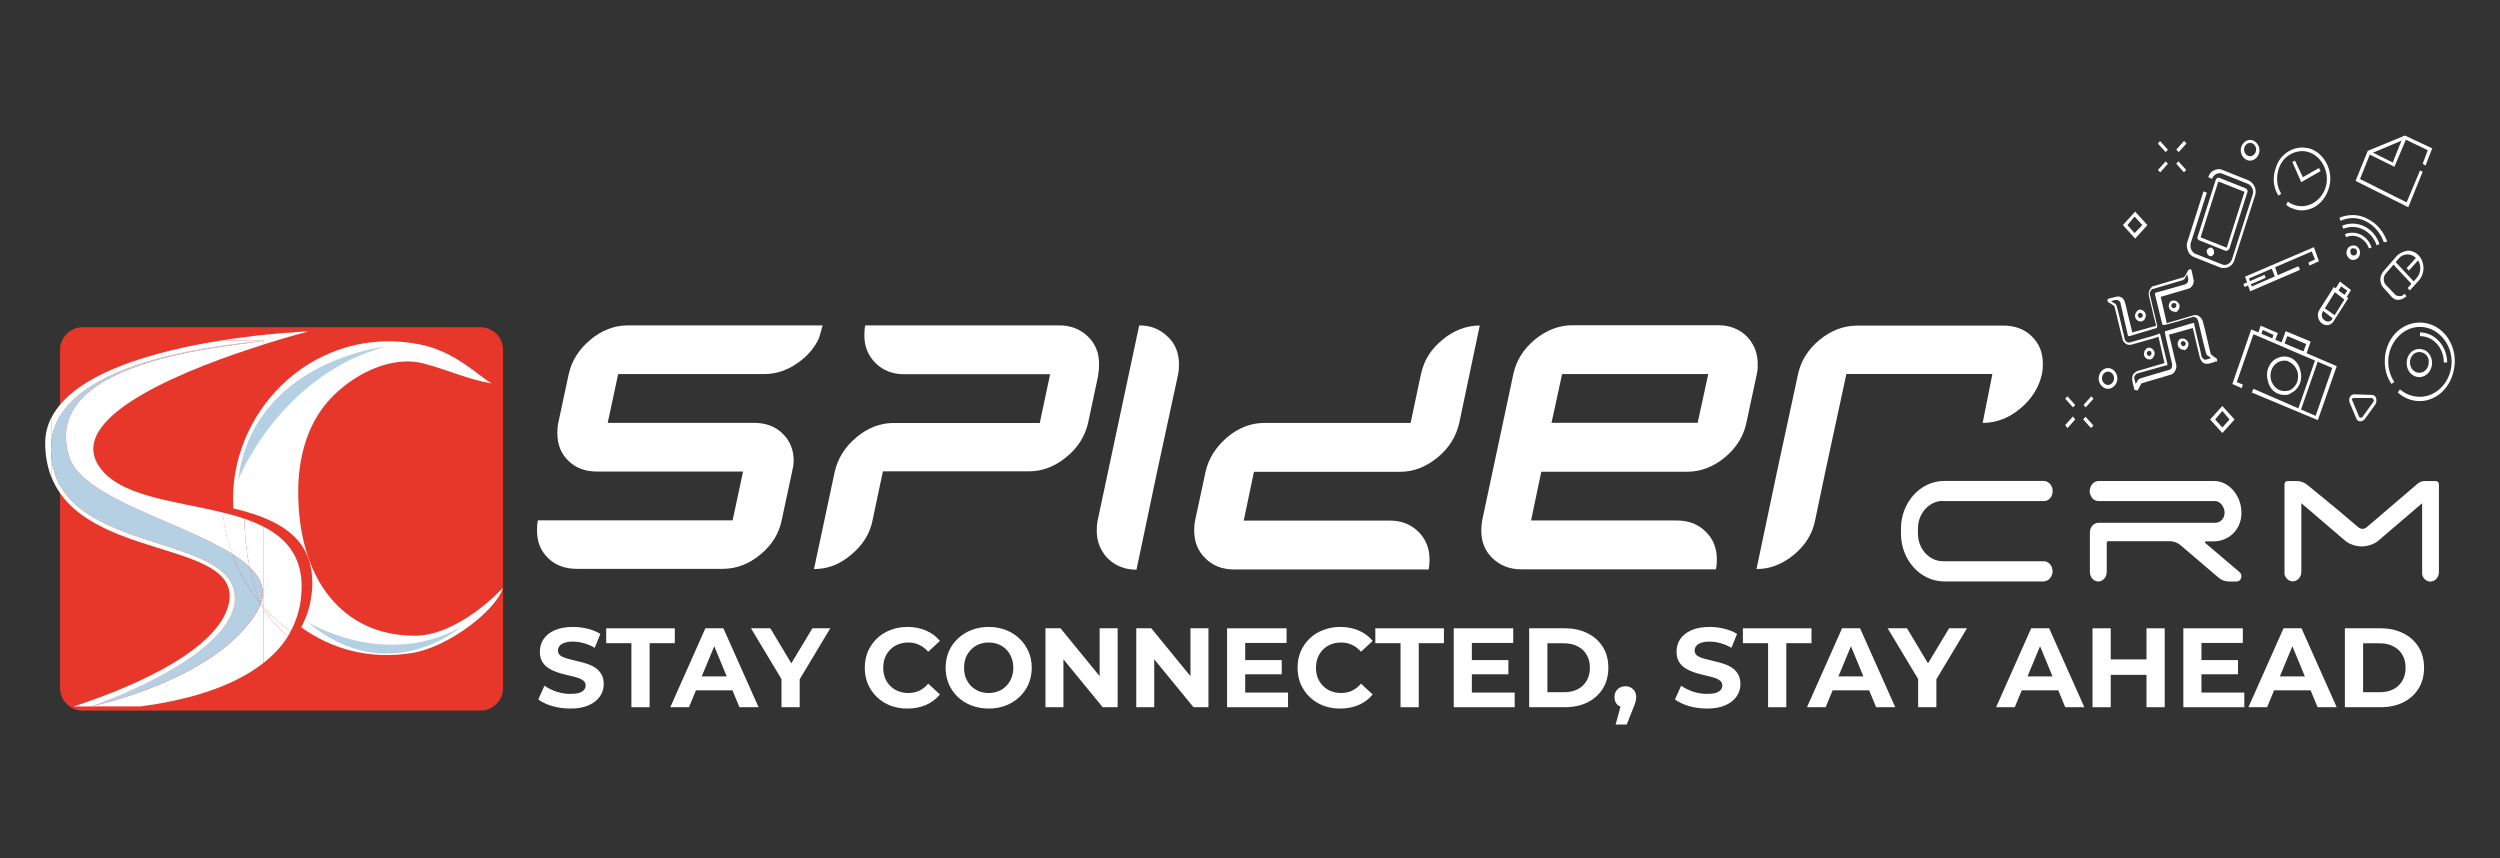 <svg width="166" height="57" viewBox="0 0 166 57" fill="none" xmlns="http://www.w3.org/2000/svg">
<rect x="0" y="0" width="166" height="57" fill="#333333" stroke="none"/>
<mask id="mask0_2860_80" style="mask-type:alpha" maskUnits="userSpaceOnUse" x="0" y="0" width="166" height="57">
<rect width="166" height="57" fill="white"/>
</mask>
<g mask="url(#mask0_2860_80)">
<path d="M147.671 17.797C147.595 17.797 147.525 17.797 147.416 17.759L145.68 17.069C145.491 16.983 145.345 16.861 145.279 16.662C145.203 16.454 145.166 16.256 145.246 16.048L146.312 12.706L146.534 12.791L145.468 16.133C145.435 16.293 145.435 16.416 145.501 16.577C145.576 16.7 145.647 16.823 145.798 16.861L147.534 17.551C147.789 17.674 148.091 17.513 148.199 17.229L149.568 12.952C149.681 12.668 149.535 12.337 149.275 12.214L147.539 11.524C147.426 11.486 147.284 11.486 147.138 11.562C147.025 11.647 146.916 11.723 146.883 11.883L146.628 11.761C146.704 11.553 146.817 11.392 146.996 11.316C147.185 11.231 147.364 11.193 147.553 11.278L149.289 11.969C149.657 12.129 149.879 12.583 149.733 12.989L148.364 17.267C148.275 17.588 147.982 17.797 147.685 17.797" fill="white"/>
<path d="M147.86 16.657H147.784L146.048 15.967C145.935 15.929 145.859 15.806 145.935 15.683L147.114 11.973C147.147 11.85 147.26 11.765 147.369 11.812L149.105 12.502C149.138 12.502 149.218 12.587 149.218 12.625C149.251 12.663 149.251 12.748 149.218 12.786L148.039 16.491C148.006 16.529 147.963 16.614 147.926 16.614C147.904 16.643 147.88 16.657 147.855 16.657M146.119 15.759L147.855 16.449L149.034 12.739L147.298 12.048L146.119 15.759Z" fill="white"/>
<path d="M147.011 16.818C147.044 16.695 146.978 16.534 146.865 16.449C146.719 16.411 146.61 16.487 146.53 16.61C146.497 16.733 146.563 16.894 146.676 16.979C146.823 17.064 146.969 16.979 147.011 16.818Z" fill="white"/>
<path d="M149.407 19.343L149.072 18.369L153.644 16.412L153.979 17.348L153.347 17.632L153.276 17.433L153.715 17.225L153.498 16.696L149.332 18.492L149.516 19.021L152.611 17.679L152.724 17.915L149.407 19.343Z" fill="white"/>
<path d="M151.102 18.492L150.809 17.754L151.031 17.631L151.286 18.407L151.102 18.492Z" fill="white"/>
<path d="M149.039 19.059L148.964 18.855L150.365 18.245L150.441 18.444L149.039 19.059Z" fill="white"/>
<path d="M144.506 9.931L145.025 9.354L145.181 9.529L144.662 10.102L144.506 9.931Z" fill="white"/>
<path d="M143.288 11.283L143.802 10.716L143.949 10.877L143.434 11.449L143.288 11.283Z" fill="white"/>
<path d="M143.283 9.53L143.429 9.369L143.948 9.941L143.802 10.102L143.283 9.53Z" fill="white"/>
<path d="M144.501 10.872L144.648 10.711L145.162 11.284L145.016 11.444L144.501 10.872Z" fill="white"/>
<path d="M138.349 26.887L138.863 26.314L139.01 26.475L138.491 27.047L138.349 26.887Z" fill="white"/>
<path d="M137.277 28.427L137.131 28.224L137.645 27.651L137.791 27.855L137.277 28.427Z" fill="white"/>
<path d="M137.131 26.475L137.277 26.314L137.791 26.887L137.645 27.047L137.131 26.475Z" fill="white"/>
<path d="M138.321 27.845L138.481 27.675L139 28.252L138.84 28.422L138.321 27.845Z" fill="white"/>
<path d="M141.774 15.845L140.963 14.946L141.774 14.048L142.586 14.946L141.774 15.845ZM141.26 14.946L141.737 15.476L142.251 14.946L141.737 14.379L141.26 14.946Z" fill="white"/>
<path d="M147.563 28.753L146.752 27.855L147.563 26.956L148.375 27.855L147.563 28.753ZM147.087 27.855L147.563 28.384L148.04 27.855L147.563 27.287L147.087 27.855Z" fill="white"/>
<path d="M139.972 25.818C139.637 25.818 139.35 25.496 139.35 25.128C139.35 24.759 139.642 24.438 139.972 24.438C140.303 24.438 140.595 24.759 140.595 25.128C140.595 25.496 140.303 25.818 139.972 25.818ZM139.972 24.674C139.751 24.674 139.571 24.882 139.571 25.118C139.571 25.355 139.76 25.562 139.972 25.562C140.185 25.562 140.373 25.355 140.373 25.118C140.373 24.882 140.194 24.674 139.972 24.674Z" fill="white"/>
<path d="M149.407 10.668C149.072 10.668 148.785 10.347 148.785 9.978C148.785 9.61 149.077 9.288 149.407 9.288C149.738 9.288 150.03 9.619 150.03 9.978C150.03 10.342 149.738 10.668 149.407 10.668ZM149.407 9.487C149.186 9.487 149.006 9.695 149.006 9.931C149.006 10.167 149.195 10.375 149.407 10.375C149.62 10.375 149.808 10.167 149.808 9.931C149.808 9.695 149.629 9.487 149.407 9.487Z" fill="white"/>
<path d="M158.287 16.085C158.065 15.47 157.664 14.988 157.107 14.7C156.55 14.416 155.961 14.416 155.413 14.662L155.338 14.454C155.961 14.208 156.631 14.208 157.22 14.539C157.81 14.823 158.287 15.395 158.513 16.047L158.291 16.085H158.287Z" fill="white"/>
<path d="M157.81 16.288C157.475 15.31 156.484 14.823 155.597 15.192L155.521 14.984C156.512 14.577 157.626 15.107 157.994 16.203L157.814 16.288H157.81Z" fill="white"/>
<path d="M157.296 16.491C157.074 15.839 156.371 15.47 155.782 15.754L155.706 15.546C156.409 15.262 157.221 15.631 157.475 16.444L157.296 16.486V16.491Z" fill="white"/>
<path d="M156.263 17.263C156.187 17.263 156.149 17.263 156.074 17.225C155.852 17.102 155.739 16.818 155.852 16.573C155.885 16.45 155.998 16.364 156.107 16.327C156.215 16.289 156.329 16.289 156.442 16.327C156.664 16.45 156.777 16.733 156.664 16.979C156.631 17.102 156.517 17.187 156.409 17.225C156.376 17.225 156.338 17.263 156.263 17.263ZM156.263 16.487H156.187C156.112 16.525 156.074 16.573 156.074 16.61C156.041 16.733 156.074 16.894 156.187 16.941C156.263 16.979 156.3 16.979 156.376 16.941C156.451 16.903 156.489 16.856 156.489 16.818C156.522 16.695 156.489 16.535 156.376 16.497C156.343 16.535 156.3 16.492 156.263 16.492" fill="white"/>
<path d="M153.904 27.897L149.517 26.063L149.63 25.817L153.758 27.613L154.862 24.433L149.63 22.192L148.521 25.373L148.927 25.534L148.851 25.78L148.229 25.496L149.483 21.871L155.159 24.314L153.904 27.897Z" fill="white"/>
<path d="M151.653 26.224C151.507 26.224 151.361 26.186 151.252 26.139C150.96 26.016 150.738 25.77 150.63 25.449C150.521 25.128 150.483 24.797 150.597 24.475C150.71 24.154 150.932 23.908 151.186 23.785C151.479 23.662 151.776 23.624 152.073 23.747C152.366 23.87 152.588 24.116 152.696 24.437C152.809 24.768 152.842 25.09 152.729 25.416C152.616 25.737 152.394 25.983 152.106 26.106C151.988 26.224 151.842 26.224 151.658 26.224M151.658 23.946C151.545 23.946 151.403 23.984 151.29 24.031C151.068 24.154 150.889 24.362 150.814 24.598C150.738 24.844 150.738 25.128 150.847 25.373C150.955 25.619 151.144 25.818 151.361 25.903C151.583 25.988 151.837 25.988 152.064 25.903C152.286 25.78 152.465 25.581 152.54 25.335C152.616 25.09 152.616 24.806 152.507 24.56C152.394 24.314 152.215 24.116 151.993 24.031C151.918 23.946 151.804 23.946 151.658 23.946Z" fill="white"/>
<path d="M153.092 23.663L151.432 22.925L151.767 21.989L153.427 22.679L153.092 23.658V23.663ZM151.691 22.807L152.946 23.336L153.135 22.845L151.88 22.315L151.691 22.807Z" fill="white"/>
<path d="M152.757 27.282L152.578 27.207L153.757 23.822L153.936 23.903L152.757 27.282Z" fill="white"/>
<path d="M151.031 22.684L150.842 22.599L150.955 22.239L150.252 21.909L150.106 22.277L149.922 22.192L150.106 21.625L151.252 22.117L151.031 22.684Z" fill="white"/>
<path d="M159.909 13.76L156.409 12.011L157.22 10.016L159.688 9L161.499 9.851L161.056 10.995L160.867 10.872L161.202 9.974L159.688 9.246L157.371 10.22L156.706 11.888L159.801 13.438L160.688 11.321L160.867 11.401L159.909 13.76Z" fill="white"/>
<path d="M158.99 11.075L157.258 10.219L157.329 10.016L158.877 10.791L159.58 9.038L159.801 9.16L158.99 11.075Z" fill="white"/>
<path d="M152.833 13.968C152.644 13.968 152.432 13.93 152.243 13.845C152.097 13.807 151.946 13.722 151.8 13.599L151.913 13.391C152.026 13.476 152.168 13.552 152.314 13.599C153.158 13.921 154.116 13.391 154.418 12.455C154.711 11.519 154.229 10.46 153.385 10.134C152.984 9.974 152.54 10.011 152.13 10.22C151.729 10.428 151.427 10.787 151.285 11.278C151.139 11.808 151.172 12.38 151.474 12.866L151.285 12.989C150.95 12.46 150.884 11.808 151.097 11.198C151.243 10.668 151.573 10.262 152.021 10.016C152.465 9.77 152.979 9.733 153.456 9.893C154.413 10.262 154.97 11.444 154.635 12.498C154.347 13.438 153.611 13.968 152.837 13.968" fill="white"/>
<path d="M152.8 12.096L152.21 10.749L152.389 10.668L152.908 11.765L153.979 11.155L154.088 11.359L152.8 12.096Z" fill="white"/>
<path d="M156.739 27.978H156.706C156.593 27.978 156.485 27.893 156.452 27.77L156.008 26.711C155.975 26.588 155.975 26.465 156.041 26.342C156.117 26.22 156.23 26.182 156.334 26.182L157.48 26.22C157.626 26.22 157.735 26.305 157.773 26.427C157.806 26.55 157.806 26.711 157.739 26.834L157.003 27.855C156.933 27.893 156.857 27.978 156.749 27.978M156.305 26.427C156.272 26.427 156.23 26.465 156.192 26.465C156.159 26.503 156.159 26.55 156.192 26.588L156.636 27.647C156.669 27.685 156.669 27.732 156.749 27.732C156.782 27.732 156.824 27.732 156.862 27.694L157.598 26.673C157.631 26.635 157.631 26.588 157.598 26.512C157.565 26.475 157.522 26.427 157.485 26.427H156.305Z" fill="white"/>
<path d="M159.245 19.913C159.056 19.913 158.91 19.828 158.802 19.706L158.245 19.091C158.132 18.968 158.056 18.77 158.056 18.562C158.056 18.354 158.132 18.193 158.245 18.032L159.132 17.011C159.321 16.803 159.608 16.69 159.868 16.643C160.16 16.643 160.425 16.765 160.604 16.964C161.005 17.408 161.047 18.146 160.604 18.633L160.014 19.285L159.868 19.124L160.458 18.472C160.793 18.103 160.793 17.498 160.458 17.167C160.123 16.799 159.571 16.799 159.278 17.167L158.396 18.188C158.32 18.273 158.283 18.396 158.283 18.557C158.283 18.68 158.316 18.803 158.429 18.926L159.019 19.54C159.094 19.625 159.207 19.663 159.354 19.663C159.467 19.663 159.575 19.625 159.646 19.502L159.792 19.663C159.618 19.824 159.429 19.909 159.245 19.909" fill="white"/>
<path d="M159.801 17.806L160.466 17.073L160.612 17.234L159.947 17.967L159.801 17.806Z" fill="white"/>
<path d="M160.245 18.978C159.731 18.449 158.877 17.513 158.877 17.513L159.023 17.352C159.056 17.39 159.868 18.25 160.391 18.817L160.245 18.978Z" fill="white"/>
<path d="M160.646 26.631C160.132 26.631 159.613 26.422 159.212 26.063L159.358 25.855C159.726 26.177 160.202 26.347 160.684 26.347C161.83 26.347 162.788 25.288 162.788 24.026C162.788 22.764 161.83 21.705 160.684 21.705C159.537 21.705 158.579 22.764 158.579 24.026C158.579 24.518 158.726 24.962 158.98 25.369L158.792 25.491C158.494 25.047 158.348 24.555 158.348 23.984C158.348 22.556 159.381 21.417 160.674 21.417C161.967 21.417 163 22.561 163 23.984C162.972 25.496 161.938 26.635 160.646 26.635" fill="white"/>
<path d="M162.491 24.068H162.269C162.269 23.095 161.566 22.32 160.688 22.32V22.074C161.646 22.069 162.491 22.967 162.491 24.068Z" fill="white"/>
<path d="M160.645 25.042C160.169 25.042 159.801 24.635 159.801 24.106C159.801 23.576 160.169 23.17 160.645 23.17C161.122 23.17 161.49 23.576 161.49 24.106C161.49 24.597 161.122 25.042 160.645 25.042ZM160.645 23.373C160.277 23.373 160.023 23.695 160.023 24.063C160.023 24.47 160.315 24.753 160.645 24.753C161.013 24.753 161.268 24.422 161.268 24.063C161.311 23.699 161.013 23.373 160.645 23.373Z" fill="white"/>
<path d="M154.493 21.587C154.38 21.587 154.272 21.549 154.158 21.464C153.904 21.256 153.823 20.849 154.012 20.566L154.97 19.058L155.928 19.796L154.97 21.303C154.894 21.464 154.748 21.549 154.602 21.587H154.489M155.045 19.389L154.234 20.694C154.121 20.901 154.158 21.138 154.347 21.261C154.422 21.346 154.536 21.346 154.64 21.346C154.753 21.308 154.828 21.261 154.861 21.185L155.673 19.881L155.05 19.389H155.045Z" fill="white"/>
<path d="M154.937 21.176L154.158 20.566L154.271 20.405L155.083 20.973L154.937 21.176Z" fill="white"/>
<path d="M155.706 19.913L154.97 19.346L155.371 18.694L156.107 19.261L155.706 19.913ZM155.267 19.299L155.668 19.582L155.857 19.299L155.456 19.015L155.267 19.299Z" fill="white"/>
<path d="M141.774 25.903C141.741 25.903 141.699 25.865 141.699 25.818V25.78L141.585 25.288C141.552 25.08 141.585 24.882 141.732 24.759C141.765 24.721 141.845 24.674 141.92 24.636L143.723 24.107L143.322 22.358L142.954 22.481C142.477 22.604 141.996 22.764 141.519 22.887C141.331 22.925 141.184 22.887 141.043 22.727C140.967 22.641 140.93 22.566 140.93 22.481C140.741 21.791 140.595 21.096 140.415 20.401C140.415 20.363 140.382 20.316 140.34 20.278C140.307 20.278 140.307 20.24 140.264 20.24L140.151 20.155C140.118 20.155 140.076 20.117 140.076 20.117C140.043 20.117 140.043 20.08 140 20.08L139.967 20.042C139.934 20.004 139.934 19.957 139.934 19.919C139.934 19.881 139.967 19.834 140.01 19.834L140.486 19.711C140.599 19.673 140.741 19.673 140.854 19.749C140.967 19.787 141.043 19.909 141.076 20.032C141.076 20.07 141.109 20.07 141.109 20.117L141.585 22.074L143.166 21.63L143.02 21.063C142.906 20.571 142.798 20.084 142.685 19.635C142.652 19.427 142.685 19.267 142.831 19.106C142.906 19.021 142.977 18.983 143.053 18.983L144.968 18.416C145.001 18.416 145.044 18.378 145.081 18.331L145.157 18.208C145.19 18.123 145.232 18.085 145.27 18C145.27 18 145.27 17.962 145.303 17.962C145.303 17.924 145.336 17.924 145.379 17.877H145.454C145.487 17.877 145.487 17.915 145.53 17.962V18L145.643 18.529C145.676 18.652 145.676 18.775 145.61 18.898C145.534 19.059 145.421 19.144 145.275 19.181L143.473 19.711L143.874 21.46L144.275 21.337C144.751 21.214 145.199 21.053 145.676 20.93C145.789 20.893 145.931 20.93 146.044 21.015C146.157 21.101 146.232 21.223 146.266 21.337C146.454 22.027 146.601 22.722 146.78 23.454C146.78 23.492 146.813 23.54 146.855 23.577C146.888 23.577 146.888 23.615 146.931 23.615L146.964 23.653L146.997 23.691L147.072 23.729C147.105 23.766 147.148 23.766 147.186 23.814C147.219 23.852 147.219 23.899 147.219 23.936C147.219 23.974 147.186 24.022 147.143 24.022L147.11 23.899V24.022L146.667 24.145C146.478 24.182 146.299 24.145 146.19 23.984C146.157 23.946 146.115 23.861 146.077 23.776C145.931 23.124 145.742 22.433 145.6 21.781L144.02 22.226L144.133 22.67C144.246 23.199 144.388 23.691 144.501 24.22C144.534 24.343 144.501 24.504 144.426 24.627C144.393 24.712 144.312 24.787 144.237 24.835C144.204 24.835 144.204 24.872 144.161 24.872L142.246 25.44C142.213 25.44 142.17 25.477 142.133 25.562C142.1 25.6 142.1 25.648 142.057 25.685L142.024 25.77C142.024 25.77 142.024 25.808 141.991 25.808C141.991 25.846 141.958 25.846 141.958 25.893L141.925 25.931C141.854 25.898 141.812 25.898 141.779 25.898M143.326 22.15H143.359C143.392 22.15 143.392 22.188 143.435 22.188L143.911 24.145V24.23C143.911 24.267 143.878 24.267 143.836 24.267H143.803L141.92 24.797C141.887 24.797 141.845 24.835 141.807 24.882C141.694 24.967 141.694 25.09 141.732 25.203L141.807 25.487L141.84 25.449C141.873 25.411 141.873 25.364 141.916 25.326C141.949 25.203 142.029 25.166 142.137 25.118L144.053 24.551H144.086C144.119 24.513 144.161 24.466 144.199 24.428C144.232 24.343 144.232 24.267 144.232 24.182C144.119 23.653 143.977 23.161 143.864 22.632L143.751 22.103V22.017C143.751 21.98 143.784 21.98 143.826 21.98L145.596 21.45H145.671C145.704 21.45 145.704 21.488 145.704 21.535V21.573C145.85 22.263 146.039 22.958 146.181 23.653C146.181 23.691 146.214 23.738 146.256 23.776C146.332 23.899 146.445 23.899 146.549 23.861L146.803 23.776L146.77 23.738L146.737 23.7C146.704 23.7 146.704 23.662 146.662 23.662C146.549 23.625 146.516 23.54 146.473 23.417C146.284 22.727 146.138 22.032 145.959 21.299C145.926 21.214 145.883 21.138 145.813 21.091C145.737 21.053 145.666 21.006 145.591 21.053C145.114 21.176 144.666 21.337 144.19 21.46L143.713 21.583C143.68 21.583 143.567 21.583 143.567 21.498L143.09 19.541C143.09 19.503 143.09 19.418 143.166 19.418H143.199L145.081 18.889C145.157 18.851 145.228 18.803 145.27 18.728C145.303 18.643 145.303 18.567 145.303 18.52L145.228 18.198C145.228 18.236 145.195 18.236 145.195 18.283L145.119 18.406C145.086 18.529 145.006 18.567 144.897 18.614L142.982 19.181C142.906 19.181 142.869 19.219 142.836 19.267C142.76 19.352 142.722 19.475 142.76 19.588C142.873 20.08 142.982 20.566 143.095 21.015L143.241 21.63C143.241 21.668 143.241 21.791 143.166 21.791L141.397 22.32C141.364 22.32 141.283 22.32 141.283 22.235L140.807 20.155V20.113C140.774 20.028 140.731 19.99 140.661 19.952C140.585 19.914 140.514 19.914 140.439 19.914L140.184 19.999L140.297 20.084C140.33 20.084 140.33 20.122 140.373 20.122C140.486 20.16 140.519 20.245 140.562 20.368C140.75 21.058 140.897 21.753 141.076 22.485C141.076 22.57 141.109 22.608 141.151 22.646C141.227 22.731 141.34 22.769 141.444 22.731C141.92 22.608 142.402 22.448 142.878 22.325L143.279 22.202C143.284 22.159 143.322 22.159 143.322 22.159" fill="white"/>
<path d="M142.698 23.866C142.552 23.866 142.406 23.743 142.363 23.582C142.33 23.374 142.439 23.175 142.618 23.09C142.807 23.052 142.986 23.175 143.062 23.374C143.095 23.582 142.986 23.781 142.807 23.866H142.694H142.698ZM142.698 23.298H142.665C142.59 23.336 142.519 23.421 142.552 23.506C142.585 23.592 142.665 23.667 142.741 23.63C142.816 23.592 142.887 23.506 142.854 23.421C142.849 23.336 142.778 23.298 142.703 23.298" fill="white"/>
<path d="M142.108 21.342C141.962 21.342 141.816 21.219 141.773 21.058C141.74 20.85 141.849 20.651 142.028 20.566C142.217 20.529 142.396 20.651 142.472 20.85C142.505 20.935 142.472 21.058 142.439 21.134C142.406 21.219 142.325 21.295 142.217 21.342H142.104H142.108ZM142.108 20.77H142.075C142 20.808 141.929 20.893 141.962 20.978C141.995 21.101 142.075 21.139 142.151 21.101C142.184 21.101 142.226 21.063 142.264 21.016C142.297 20.978 142.297 20.931 142.264 20.893C142.259 20.855 142.189 20.77 142.113 20.77" fill="white"/>
<path d="M144.355 20.69C144.208 20.69 144.062 20.567 144.02 20.406C143.987 20.321 144.02 20.198 144.053 20.122C144.086 20.037 144.166 19.961 144.274 19.961C144.463 19.924 144.642 20.047 144.718 20.245C144.751 20.453 144.642 20.652 144.463 20.737C144.43 20.695 144.388 20.695 144.35 20.695M144.35 20.122H144.317C144.241 20.122 144.241 20.16 144.204 20.207C144.171 20.245 144.171 20.293 144.171 20.33C144.204 20.415 144.284 20.491 144.392 20.453C144.468 20.415 144.539 20.33 144.505 20.207C144.501 20.169 144.43 20.122 144.355 20.122" fill="white"/>
<path d="M144.944 23.214C144.798 23.214 144.647 23.091 144.609 22.93C144.576 22.807 144.609 22.722 144.642 22.646C144.675 22.561 144.756 22.485 144.864 22.485C145.053 22.448 145.232 22.57 145.308 22.769C145.341 22.977 145.232 23.176 145.053 23.261C145.02 23.218 144.977 23.218 144.94 23.218M144.973 22.651H144.94C144.907 22.651 144.864 22.689 144.826 22.736C144.793 22.774 144.793 22.821 144.826 22.859C144.859 22.944 144.94 23.02 145.015 22.982C145.091 22.944 145.161 22.859 145.128 22.774C145.086 22.689 145.015 22.651 144.977 22.651" fill="white"/>
<path d="M161.759 31.943C161.575 31.943 161.198 31.943 160.995 31.943C160.825 31.943 160.66 32.005 160.528 32.118C159.674 32.846 158.07 34.222 157.178 34.983C156.97 35.162 156.772 35.162 156.56 34.983C154.597 33.3 153.616 32.548 153.22 32.208C153.017 32.038 152.771 31.943 152.517 31.943H151.884C151.776 31.943 151.691 32.038 151.691 32.156V38.131C151.757 38.4 151.969 38.599 152.233 38.603C152.55 38.603 152.809 38.32 152.809 37.965V33.413L155.72 35.904C156.008 36.15 156.456 36.282 156.819 36.282C157.183 36.282 157.631 36.15 157.919 35.904L160.83 33.413V38.145C160.896 38.414 161.108 38.613 161.372 38.617C161.377 38.617 161.382 38.617 161.386 38.617C161.698 38.608 161.943 38.329 161.943 37.984V32.156C161.943 32.038 161.858 31.943 161.754 31.943H161.759Z" fill="white"/>
<path d="M129.012 33.272H135.721C135.881 33.272 136.023 33.201 136.127 33.083C136.23 32.969 136.292 32.813 136.292 32.638V32.492C136.235 32.18 135.999 31.939 135.697 31.934H129.102C127.512 31.934 126.224 33.357 126.224 35.11V35.427C126.224 37.181 127.512 38.608 129.102 38.608H135.702C136.027 38.589 136.292 38.296 136.292 37.932C136.292 37.871 136.278 37.819 136.263 37.762C136.263 37.743 136.259 37.719 136.254 37.701C136.23 37.634 136.202 37.573 136.164 37.521C136.164 37.521 136.164 37.516 136.164 37.512C136.131 37.464 136.089 37.426 136.042 37.389C136.027 37.379 136.013 37.365 135.999 37.356C135.971 37.337 135.938 37.322 135.905 37.308C135.881 37.299 135.862 37.285 135.839 37.275H135.759C135.759 37.275 135.735 37.266 135.726 37.266H129.017C128.097 37.266 127.351 36.443 127.351 35.422V35.101C127.351 34.085 128.097 33.258 129.017 33.258L129.012 33.272Z" fill="white"/>
<path opacity="0.1" d="M135.541 33.276H135.702C135.702 33.276 135.711 33.272 135.716 33.272H135.527C135.527 33.272 135.532 33.272 135.537 33.276H135.541Z" fill="white"/>
<path d="M136.292 37.913C136.292 37.861 136.278 37.819 136.264 37.772C136.278 37.828 136.292 37.88 136.292 37.941V37.918V37.913Z" fill="white"/>
<path d="M136.164 37.53C136.202 37.582 136.235 37.643 136.254 37.709C136.235 37.643 136.202 37.586 136.164 37.53Z" fill="white"/>
<path d="M136.254 37.709C136.254 37.709 136.259 37.747 136.263 37.771C136.263 37.752 136.263 37.728 136.254 37.709Z" fill="white"/>
<path d="M138.763 32.638V32.506C138.759 32.539 138.745 32.572 138.745 32.61C138.745 32.983 139.018 33.286 139.353 33.286C139.363 33.286 139.372 33.282 139.382 33.282H139.334C139.014 33.282 138.759 32.998 138.759 32.643L138.763 32.638Z" fill="white"/>
<path d="M146.426 36.051C146.383 36.018 146.407 35.947 146.459 35.947H146.978C147.959 35.947 148.799 35.209 148.832 34.122C148.87 32.983 148.044 31.939 147.02 31.939H139.33C139.042 31.953 138.816 32.194 138.769 32.501V32.633C138.769 32.983 139.028 33.271 139.344 33.271H147.086C147.417 33.271 147.704 33.659 147.714 34.023C147.723 34.401 147.45 34.713 147.11 34.713H139.344C139.023 34.713 138.769 34.997 138.769 35.351V37.984C138.769 38.324 139.009 38.594 139.311 38.612C139.316 38.612 139.321 38.612 139.33 38.612C139.641 38.603 139.887 38.324 139.887 37.979V36.046C139.887 35.989 139.929 35.937 139.981 35.937H144.086C144.34 35.937 144.586 36.032 144.789 36.202L147.303 38.348C147.506 38.518 147.751 38.612 148.006 38.612H148.516C148.704 38.612 148.855 38.428 148.827 38.215C148.813 38.121 148.766 38.036 148.695 37.979L146.421 36.046L146.426 36.051Z" fill="white"/>
<path d="M31.903 21.729H5.487C4.659 21.729 3.987 22.401 3.987 23.232V45.683C3.987 46.513 4.659 47.186 5.487 47.186H31.903C32.731 47.186 33.403 46.513 33.403 45.683V23.232C33.403 22.401 32.731 21.729 31.903 21.729Z" fill="#E6372A"/>
<path d="M15.4 36.764C11.975 34.604 5.365 33.049 4.573 30.255C2.549 23.553 16.57 22.953 17.448 22.607C16.594 22.82 3.629 23.477 3.393 29.57C3.101 37.137 16.075 35.091 15.579 39.968C15.089 43.825 6.045 46.898 6.045 46.898C6.045 46.898 14.4 45.187 17.099 40.555C17.193 40.394 17.259 40.233 17.316 40.082C16.481 39.08 15.834 37.946 15.4 36.764Z" fill="#B5D0E2"/>
<path d="M3.001 29.523C3.015 30.317 3.157 31.012 3.388 31.627V27.77C3.124 28.304 2.987 28.89 3.001 29.528V29.523Z" fill="white"/>
<path d="M17.452 22.613C16.574 22.953 2.552 23.558 4.576 30.261C5.369 33.054 11.979 34.609 15.404 36.769C15.074 35.871 14.871 34.945 14.805 34.037C11.564 33.234 7.78 32.978 6.501 30.842C4.496 27.51 12.819 24.352 17.504 22.878V22.599C17.504 22.599 17.485 22.613 17.456 22.617L17.452 22.613Z" fill="white"/>
<path d="M17.494 40.423V44.02C18.136 43.515 18.697 42.933 19.117 42.253C18.494 41.728 17.89 41.094 17.494 40.423Z" fill="white"/>
<path d="M17.32 40.088C17.263 40.244 17.197 40.4 17.103 40.561C14.404 45.193 6.049 46.904 6.049 46.904H9.351C12.107 46.54 15.319 45.736 17.494 44.02V40.423C17.428 40.315 17.372 40.201 17.315 40.088H17.32Z" fill="white"/>
<path d="M17.494 22.873C19.249 22.32 20.494 22.003 20.494 22.003C20.494 22.003 17.933 22.098 14.771 22.589H17.494V22.868V22.873Z" fill="white"/>
<path d="M15.584 39.974C16.075 35.091 3.105 37.142 3.397 29.575C3.633 23.487 16.593 22.825 17.452 22.613C17.48 22.603 17.499 22.599 17.499 22.594H14.777C10.408 23.279 4.893 24.73 3.397 27.77V31.626C5.568 37.284 16.079 35.795 15.197 40.068C14.437 43.528 7.46 46.076 4.888 46.908H6.054C6.054 46.908 15.098 43.835 15.589 39.978L15.584 39.974Z" fill="white"/>
<path d="M17.494 40.291V40.423C17.895 41.094 18.494 41.728 19.117 42.253C19.183 42.149 19.235 42.04 19.292 41.931C18.626 41.454 18.023 40.896 17.494 40.291Z" fill="white"/>
<path d="M17.32 40.088C17.372 40.201 17.433 40.315 17.499 40.424V40.291C17.438 40.225 17.381 40.154 17.32 40.088Z" fill="white"/>
<path d="M17.315 40.083L17.321 40.089L17.315 40.083Z" fill="#B5D0E2"/>
<path d="M27.52 42.209C22.75 42.209 19.801 38.471 19.801 32.648C19.801 30.497 20.343 28.28 21.797 26.63C23.273 24.962 25.873 23.544 28.147 24.14C29.666 24.537 31.119 25.212 32.648 25.458C31.785 24.976 30.246 23.345 27.897 22.873C21.103 21.511 15.475 26.961 15.475 33.115C15.475 33.328 15.484 33.541 15.503 33.754C15.994 33.876 16.47 34.009 16.923 34.16C17.376 34.311 17.8 34.491 18.197 34.689C19.834 35.526 20.914 36.849 20.712 39.246C20.636 40.153 20.381 40.943 19.999 41.652C21.971 43.07 24.491 43.826 27.364 43.358C29.812 42.961 32.973 40.489 33.389 39.038C33.327 39.104 30.482 42.214 27.51 42.214L27.52 42.209Z" fill="white"/>
<path d="M16.565 37.649C16.371 36.718 16.253 35.663 16.22 34.439C15.767 34.283 15.286 34.151 14.795 34.033C14.861 34.945 15.064 35.867 15.395 36.765C15.843 37.048 16.239 37.341 16.56 37.649H16.565Z" fill="white"/>
<path d="M17.494 34.973V40.291C18.028 40.9 18.627 41.453 19.292 41.931C19.674 41.226 19.929 40.432 20.004 39.525C20.212 37.133 19.127 35.805 17.49 34.968L17.494 34.973Z" fill="white"/>
<path d="M17.32 40.087C17.376 40.158 17.438 40.224 17.499 40.29V34.973C17.103 34.77 16.678 34.595 16.225 34.443C16.253 35.668 16.376 36.722 16.57 37.653C17.31 38.367 17.65 39.161 17.324 40.087H17.32Z" fill="white"/>
<path d="M17.217 39.855C16.953 39.198 16.736 38.471 16.566 37.648C16.245 37.341 15.849 37.048 15.4 36.764C15.834 37.946 16.481 39.08 17.316 40.082C17.278 40.007 17.245 39.931 17.217 39.855Z" fill="#B5D0E2"/>
<path d="M17.315 40.083C17.641 39.156 17.301 38.362 16.561 37.648C16.73 38.471 16.947 39.199 17.212 39.856C17.24 39.931 17.278 40.007 17.311 40.083H17.315Z" fill="#B5D0E2"/>
<path d="M25.59 23.014C25.59 23.014 16.815 23.964 15.815 31.858C15.815 31.858 18.551 24.943 25.59 23.014Z" fill="#B5D0E2"/>
<path d="M20.381 41.273C20.381 41.273 25.472 44.469 30.586 41.647C30.586 41.647 25.736 45.83 20.381 41.273Z" fill="#B5D0E2"/>
<path d="M155.7 46.959V41.719H158.075C158.642 41.719 159.142 41.829 159.575 42.049C160.008 42.263 160.347 42.565 160.591 42.954C160.835 43.343 160.957 43.805 160.957 44.339C160.957 44.868 160.835 45.329 160.591 45.724C160.347 46.113 160.008 46.417 159.575 46.637C159.142 46.851 158.642 46.959 158.075 46.959H155.7ZM156.91 45.963H158.015C158.363 45.963 158.664 45.898 158.918 45.769C159.177 45.634 159.376 45.444 159.516 45.2C159.66 44.955 159.732 44.668 159.732 44.339C159.732 44.005 159.66 43.718 159.516 43.478C159.376 43.234 159.177 43.047 158.918 42.917C158.664 42.782 158.363 42.715 158.015 42.715H156.91V45.963Z" fill="white"/>
<path d="M149.296 46.959L151.626 41.719H152.82L155.157 46.959H153.888L151.976 42.333H152.454L150.535 46.959H149.296ZM150.461 45.836L150.782 44.915H153.47L153.798 45.836H150.461Z" fill="white"/>
<path d="M146.086 43.83H148.602V44.773H146.086V43.83ZM146.176 45.986H149.021V46.959H144.974V41.719H148.923V42.692H146.176V45.986Z" fill="white"/>
<path d="M142.527 41.719H143.737V46.959H142.527V41.719ZM140.153 46.959H138.943V41.719H140.153V46.959ZM142.617 44.81H140.063V43.785H142.617V44.81Z" fill="white"/>
<path d="M132.54 46.959L134.87 41.719H136.064L138.401 46.959H137.132L135.221 42.333H135.698L133.78 46.959H132.54ZM133.705 45.836L134.026 44.915H136.714L137.042 45.836H133.705Z" fill="white"/>
<path d="M127.365 46.959V44.818L127.642 45.551L125.342 41.719H126.626L128.388 44.661H127.649L129.419 41.719H130.606L128.306 45.551L128.575 44.818V46.959H127.365Z" fill="white"/>
<path d="M119.983 46.959L122.313 41.719H123.508L125.845 46.959H124.575L122.664 42.333H123.142L121.223 46.959H119.983ZM121.148 45.836L121.469 44.915H124.157L124.486 45.836H121.148Z" fill="white"/>
<path d="M117.401 46.959V42.707H115.728V41.719H120.283V42.707H118.61V46.959H117.401Z" fill="white"/>
<path d="M113.346 47.048C112.928 47.048 112.527 46.993 112.144 46.884C111.761 46.769 111.452 46.622 111.218 46.442L111.629 45.529C111.853 45.689 112.117 45.821 112.42 45.926C112.729 46.025 113.04 46.075 113.354 46.075C113.593 46.075 113.784 46.053 113.929 46.008C114.078 45.958 114.188 45.891 114.257 45.806C114.327 45.721 114.362 45.624 114.362 45.514C114.362 45.374 114.307 45.264 114.197 45.185C114.088 45.1 113.944 45.032 113.764 44.983C113.585 44.928 113.386 44.878 113.167 44.833C112.953 44.783 112.736 44.723 112.517 44.653C112.303 44.583 112.107 44.494 111.928 44.384C111.748 44.274 111.602 44.129 111.487 43.95C111.378 43.77 111.323 43.541 111.323 43.261C111.323 42.962 111.402 42.69 111.562 42.445C111.726 42.196 111.97 41.999 112.293 41.854C112.622 41.704 113.033 41.629 113.525 41.629C113.854 41.629 114.178 41.669 114.496 41.749C114.815 41.824 115.096 41.939 115.34 42.093L114.967 43.014C114.723 42.874 114.479 42.772 114.235 42.707C113.991 42.637 113.752 42.602 113.518 42.602C113.284 42.602 113.092 42.63 112.943 42.685C112.794 42.74 112.687 42.812 112.622 42.902C112.557 42.987 112.525 43.086 112.525 43.201C112.525 43.336 112.58 43.446 112.689 43.531C112.799 43.61 112.943 43.675 113.122 43.725C113.301 43.775 113.498 43.825 113.712 43.875C113.931 43.925 114.148 43.982 114.362 44.047C114.581 44.112 114.78 44.199 114.959 44.309C115.138 44.419 115.283 44.563 115.392 44.743C115.507 44.923 115.564 45.15 115.564 45.424C115.564 45.719 115.482 45.988 115.317 46.233C115.153 46.477 114.907 46.674 114.578 46.824C114.255 46.974 113.844 47.048 113.346 47.048Z" fill="white"/>
<path d="M107.276 48.111L107.769 46.315L107.933 46.989C107.719 46.989 107.543 46.926 107.403 46.801C107.269 46.677 107.202 46.505 107.202 46.285C107.202 46.065 107.271 45.891 107.411 45.761C107.55 45.631 107.722 45.566 107.926 45.566C108.135 45.566 108.307 45.634 108.441 45.769C108.576 45.898 108.643 46.07 108.643 46.285C108.643 46.35 108.638 46.415 108.628 46.48C108.618 46.539 108.598 46.614 108.568 46.704C108.543 46.789 108.501 46.899 108.441 47.033L108.016 48.111H107.276Z" fill="white"/>
<path d="M101.537 46.959V41.719H103.912C104.479 41.719 104.979 41.829 105.412 42.049C105.845 42.263 106.184 42.565 106.428 42.954C106.672 43.343 106.794 43.805 106.794 44.339C106.794 44.868 106.672 45.329 106.428 45.724C106.184 46.113 105.845 46.417 105.412 46.637C104.979 46.851 104.479 46.959 103.912 46.959H101.537ZM102.747 45.963H103.852C104.2 45.963 104.501 45.898 104.755 45.769C105.014 45.634 105.213 45.444 105.353 45.2C105.497 44.955 105.569 44.668 105.569 44.339C105.569 44.005 105.497 43.718 105.353 43.478C105.213 43.234 105.014 43.047 104.755 42.917C104.501 42.782 104.2 42.715 103.852 42.715H102.747V45.963Z" fill="white"/>
<path d="M97.641 43.83H100.157V44.773H97.641V43.83ZM97.731 45.986H100.575V46.959H96.528V41.719H100.478V42.692H97.731V45.986Z" fill="white"/>
<path d="M92.995 46.959V42.707H91.322V41.719H95.877V42.707H94.204V46.959H92.995Z" fill="white"/>
<path d="M88.989 47.048C88.585 47.048 88.21 46.983 87.861 46.854C87.518 46.719 87.219 46.529 86.965 46.285C86.711 46.04 86.512 45.754 86.368 45.424C86.228 45.095 86.159 44.733 86.159 44.339C86.159 43.945 86.228 43.583 86.368 43.254C86.512 42.924 86.711 42.637 86.965 42.393C87.224 42.148 87.525 41.961 87.869 41.831C88.212 41.697 88.588 41.629 88.996 41.629C89.449 41.629 89.857 41.709 90.221 41.869C90.589 42.024 90.897 42.253 91.146 42.557L90.37 43.276C90.191 43.072 89.992 42.919 89.773 42.819C89.553 42.715 89.315 42.662 89.056 42.662C88.812 42.662 88.588 42.702 88.384 42.782C88.18 42.862 88.003 42.977 87.854 43.126C87.704 43.276 87.587 43.453 87.503 43.658C87.423 43.862 87.383 44.089 87.383 44.339C87.383 44.588 87.423 44.815 87.503 45.02C87.587 45.225 87.704 45.402 87.854 45.551C88.003 45.701 88.18 45.816 88.384 45.896C88.588 45.975 88.812 46.016 89.056 46.016C89.315 46.016 89.553 45.966 89.773 45.866C89.992 45.761 90.191 45.604 90.37 45.394L91.146 46.113C90.897 46.417 90.589 46.649 90.221 46.809C89.857 46.968 89.447 47.048 88.989 47.048Z" fill="white"/>
<path d="M82.591 43.83H85.107V44.773H82.591V43.83ZM82.681 45.986H85.525V46.959H81.478V41.719H85.428V42.692H82.681V45.986Z" fill="white"/>
<path d="M75.448 46.959V41.719H76.448L79.532 45.492H79.047V41.719H80.241V46.959H79.248L76.157 43.186H76.642V46.959H75.448Z" fill="white"/>
<path d="M69.418 46.959V41.719H70.418L73.502 45.492H73.016V41.719H74.211V46.959H73.218L70.127 43.186H70.612V46.959H69.418Z" fill="white"/>
<path d="M65.656 47.048C65.243 47.048 64.86 46.981 64.506 46.846C64.158 46.712 63.854 46.522 63.596 46.277C63.342 46.033 63.142 45.746 62.998 45.417C62.859 45.087 62.789 44.728 62.789 44.339C62.789 43.95 62.859 43.59 62.998 43.261C63.142 42.932 63.344 42.645 63.603 42.4C63.862 42.156 64.165 41.966 64.514 41.831C64.862 41.697 65.241 41.629 65.649 41.629C66.062 41.629 66.44 41.697 66.784 41.831C67.132 41.966 67.433 42.156 67.687 42.4C67.946 42.645 68.148 42.932 68.292 43.261C68.436 43.585 68.508 43.945 68.508 44.339C68.508 44.728 68.436 45.09 68.292 45.424C68.148 45.754 67.946 46.04 67.687 46.285C67.433 46.524 67.132 46.712 66.784 46.846C66.44 46.981 66.064 47.048 65.656 47.048ZM65.649 46.016C65.883 46.016 66.097 45.975 66.291 45.896C66.49 45.816 66.664 45.701 66.814 45.551C66.963 45.402 67.077 45.225 67.157 45.02C67.242 44.815 67.284 44.588 67.284 44.339C67.284 44.089 67.242 43.862 67.157 43.658C67.077 43.453 66.963 43.276 66.814 43.126C66.669 42.977 66.498 42.862 66.298 42.782C66.099 42.702 65.883 42.662 65.649 42.662C65.415 42.662 65.198 42.702 64.999 42.782C64.805 42.862 64.633 42.977 64.484 43.126C64.335 43.276 64.218 43.453 64.133 43.658C64.053 43.862 64.014 44.089 64.014 44.339C64.014 44.583 64.053 44.81 64.133 45.02C64.218 45.225 64.332 45.402 64.477 45.551C64.626 45.701 64.8 45.816 64.999 45.896C65.198 45.975 65.415 46.016 65.649 46.016Z" fill="white"/>
<path d="M60.252 47.048C59.849 47.048 59.473 46.983 59.125 46.854C58.781 46.719 58.483 46.529 58.229 46.285C57.975 46.04 57.776 45.754 57.631 45.424C57.492 45.095 57.422 44.733 57.422 44.339C57.422 43.945 57.492 43.583 57.631 43.254C57.776 42.924 57.975 42.637 58.229 42.393C58.488 42.148 58.789 41.961 59.132 41.831C59.476 41.697 59.852 41.629 60.26 41.629C60.713 41.629 61.121 41.709 61.484 41.869C61.853 42.024 62.161 42.253 62.41 42.557L61.634 43.276C61.454 43.072 61.255 42.919 61.036 42.819C60.817 42.715 60.578 42.662 60.319 42.662C60.075 42.662 59.852 42.702 59.647 42.782C59.443 42.862 59.267 42.977 59.117 43.126C58.968 43.276 58.851 43.453 58.766 43.658C58.687 43.862 58.647 44.089 58.647 44.339C58.647 44.588 58.687 44.815 58.766 45.02C58.851 45.225 58.968 45.402 59.117 45.551C59.267 45.701 59.443 45.816 59.647 45.896C59.852 45.975 60.075 46.016 60.319 46.016C60.578 46.016 60.817 45.966 61.036 45.866C61.255 45.761 61.454 45.604 61.634 45.394L62.41 46.113C62.161 46.417 61.853 46.649 61.484 46.809C61.121 46.968 60.71 47.048 60.252 47.048Z" fill="white"/>
<path d="M51.89 46.959V44.818L52.166 45.551L49.866 41.719H51.151L52.913 44.661H52.173L53.943 41.719H55.13L52.831 45.551L53.099 44.818V46.959H51.89Z" fill="white"/>
<path d="M44.508 46.959L46.837 41.719H48.032L50.369 46.959H49.1L47.188 42.333H47.666L45.747 46.959H44.508ZM45.673 45.836L45.994 44.915H48.682L49.01 45.836H45.673Z" fill="white"/>
<path d="M41.925 46.959V42.707H40.252V41.719H44.807V42.707H43.134V46.959H41.925Z" fill="white"/>
<path d="M37.87 47.048C37.452 47.048 37.051 46.993 36.668 46.884C36.285 46.769 35.976 46.622 35.742 46.442L36.153 45.529C36.377 45.689 36.641 45.821 36.944 45.926C37.253 46.025 37.564 46.075 37.878 46.075C38.117 46.075 38.308 46.053 38.453 46.008C38.602 45.958 38.711 45.891 38.781 45.806C38.851 45.721 38.886 45.624 38.886 45.514C38.886 45.374 38.831 45.264 38.721 45.185C38.612 45.1 38.468 45.032 38.288 44.983C38.109 44.928 37.91 44.878 37.691 44.833C37.477 44.783 37.26 44.723 37.041 44.653C36.827 44.583 36.631 44.494 36.452 44.384C36.272 44.274 36.126 44.129 36.011 43.95C35.901 43.77 35.847 43.541 35.847 43.261C35.847 42.962 35.926 42.69 36.086 42.445C36.25 42.196 36.494 41.999 36.817 41.854C37.146 41.704 37.557 41.629 38.049 41.629C38.378 41.629 38.702 41.669 39.02 41.749C39.339 41.824 39.62 41.939 39.864 42.093L39.49 43.014C39.246 42.874 39.003 42.772 38.759 42.707C38.515 42.637 38.276 42.602 38.042 42.602C37.808 42.602 37.616 42.63 37.467 42.685C37.318 42.74 37.211 42.812 37.146 42.902C37.081 42.987 37.049 43.086 37.049 43.201C37.049 43.336 37.104 43.446 37.213 43.531C37.323 43.61 37.467 43.675 37.646 43.725C37.825 43.775 38.022 43.825 38.236 43.875C38.455 43.925 38.672 43.982 38.886 44.047C39.105 44.112 39.304 44.199 39.483 44.309C39.662 44.419 39.806 44.563 39.916 44.743C40.031 44.923 40.088 45.15 40.088 45.424C40.088 45.719 40.006 45.988 39.841 46.233C39.677 46.477 39.431 46.674 39.102 46.824C38.779 46.974 38.368 47.048 37.87 47.048Z" fill="white"/>
<path d="M116.712 24.182C116.712 24.082 116.712 23.993 116.698 23.907C116.651 23.284 116.401 22.778 115.99 22.338C115.509 21.861 114.867 21.596 114.103 21.596H104.412C103.525 21.596 102.681 21.918 101.921 22.541C101.157 23.18 100.676 23.941 100.487 24.834L98.416 34.557C98.378 34.774 98.359 35.025 98.359 35.228C98.359 35.97 98.595 36.58 99.1 37.062C99.591 37.539 100.228 37.804 101.001 37.804H113.938C113.985 37.587 113.999 37.369 113.999 37.147C113.999 36.405 113.763 35.795 113.259 35.303C112.768 34.812 112.131 34.561 111.357 34.561H101.662L102.341 31.324H112.032C112.919 31.324 113.763 31.002 114.523 30.378C115.292 29.74 115.768 28.979 115.957 28.086L116.651 24.848C116.684 24.702 116.698 24.574 116.712 24.456C116.698 24.347 116.712 24.262 116.712 24.177M112.725 28.076H103.021L103.724 24.839H113.428L112.725 28.076Z" fill="white"/>
<path d="M131.658 28.081C132.545 28.081 133.39 27.76 134.135 27.136C134.904 26.498 135.381 25.737 135.584 24.843C135.631 24.607 135.645 24.385 135.645 24.163C135.645 23.421 135.409 22.811 134.904 22.329C134.423 21.851 133.791 21.62 133.017 21.62H123.312C122.425 21.62 121.581 21.941 120.821 22.565C120.052 23.203 119.576 23.964 119.387 24.857L117.99 31.333L116.641 37.738L116.627 37.785H116.641C117.528 37.785 118.34 37.463 119.109 36.84C119.878 36.201 120.354 35.44 120.524 34.547L121.203 31.309L122.6 24.834H132.295L131.649 28.081H131.658Z" fill="white"/>
<path d="M72.921 24.844C72.968 24.607 72.977 24.376 72.977 24.163C72.977 23.889 72.944 23.638 72.878 23.393C72.76 23 72.543 22.636 72.241 22.348C71.751 21.871 71.114 21.606 70.34 21.606H57.45C57.403 21.823 57.394 22.074 57.394 22.287C57.394 22.996 57.63 23.605 58.135 24.106C58.611 24.584 59.248 24.849 60.022 24.849H69.727L69.042 28.086H59.338C58.451 28.086 57.616 28.408 56.875 29.032C56.12 29.655 55.629 30.431 55.426 31.324L54.351 36.367L54.049 37.785C54.148 37.785 54.252 37.785 54.351 37.771C55.139 37.715 55.861 37.398 56.526 36.826C57.295 36.188 57.771 35.427 57.941 34.533L58.625 31.296H68.33C69.217 31.296 70.052 30.974 70.807 30.35C71.576 29.726 72.052 28.951 72.255 28.058L72.911 24.976L72.925 24.853L72.921 24.844Z" fill="white"/>
<path d="M75.643 21.606L73.572 31.329L72.916 34.41L72.883 34.566C72.836 34.803 72.826 35.034 72.826 35.238C72.826 35.512 72.859 35.762 72.925 36.008C73.043 36.4 73.26 36.779 73.562 37.086C74.053 37.563 74.69 37.828 75.463 37.828L76.827 31.343L78.224 24.867C78.271 24.631 78.285 24.399 78.285 24.196C78.285 23.454 78.049 22.844 77.544 22.362C77.006 21.838 76.383 21.606 75.638 21.606" fill="white"/>
<path d="M94.35 24.844L93.666 28.081H83.961C83.079 28.081 82.23 28.403 81.498 29.027C80.757 29.651 80.253 30.426 80.05 31.319L79.356 34.557C79.309 34.774 79.295 34.992 79.295 35.214C79.295 35.97 79.531 36.58 80.036 37.072C80.526 37.563 81.163 37.813 81.937 37.813H94.859C94.906 37.596 94.921 37.379 94.921 37.157C94.921 36.414 94.685 35.805 94.18 35.308C93.689 34.817 93.052 34.566 92.279 34.566H82.583L83.263 31.328H92.967C93.854 31.328 94.689 31.007 95.444 30.383C96.209 29.759 96.69 28.984 96.893 28.091L98.256 21.615C97.369 21.615 96.525 21.937 95.779 22.561C95.001 23.194 94.538 23.95 94.355 24.848" fill="white"/>
<path d="M54.624 21.606H41.688C40.801 21.606 39.956 21.927 39.211 22.551C38.442 23.189 37.965 23.95 37.762 24.844L37.069 28.081C37.022 28.299 37.008 28.549 37.008 28.753C37.008 29.509 37.243 30.119 37.748 30.601C38.23 31.078 38.862 31.31 39.635 31.31H49.34L48.647 34.548H35.715C35.668 34.784 35.658 35.016 35.658 35.228C35.658 35.97 35.894 36.58 36.399 37.062C36.89 37.54 37.526 37.771 38.3 37.771H48.005C48.892 37.771 49.736 37.45 50.482 36.826C51.251 36.202 51.727 35.427 51.907 34.533L52.6 31.296C52.657 31.059 52.699 30.814 52.699 30.587C52.699 29.878 52.463 29.268 51.959 28.786C51.468 28.304 50.831 28.077 50.057 28.077H40.352L41.046 24.839H50.751C51.638 24.839 52.473 24.518 53.242 23.894C53.733 23.501 54.115 23.019 54.37 22.48C54.454 22.23 54.539 21.927 54.62 21.606" fill="white"/>
</g>
</svg>
